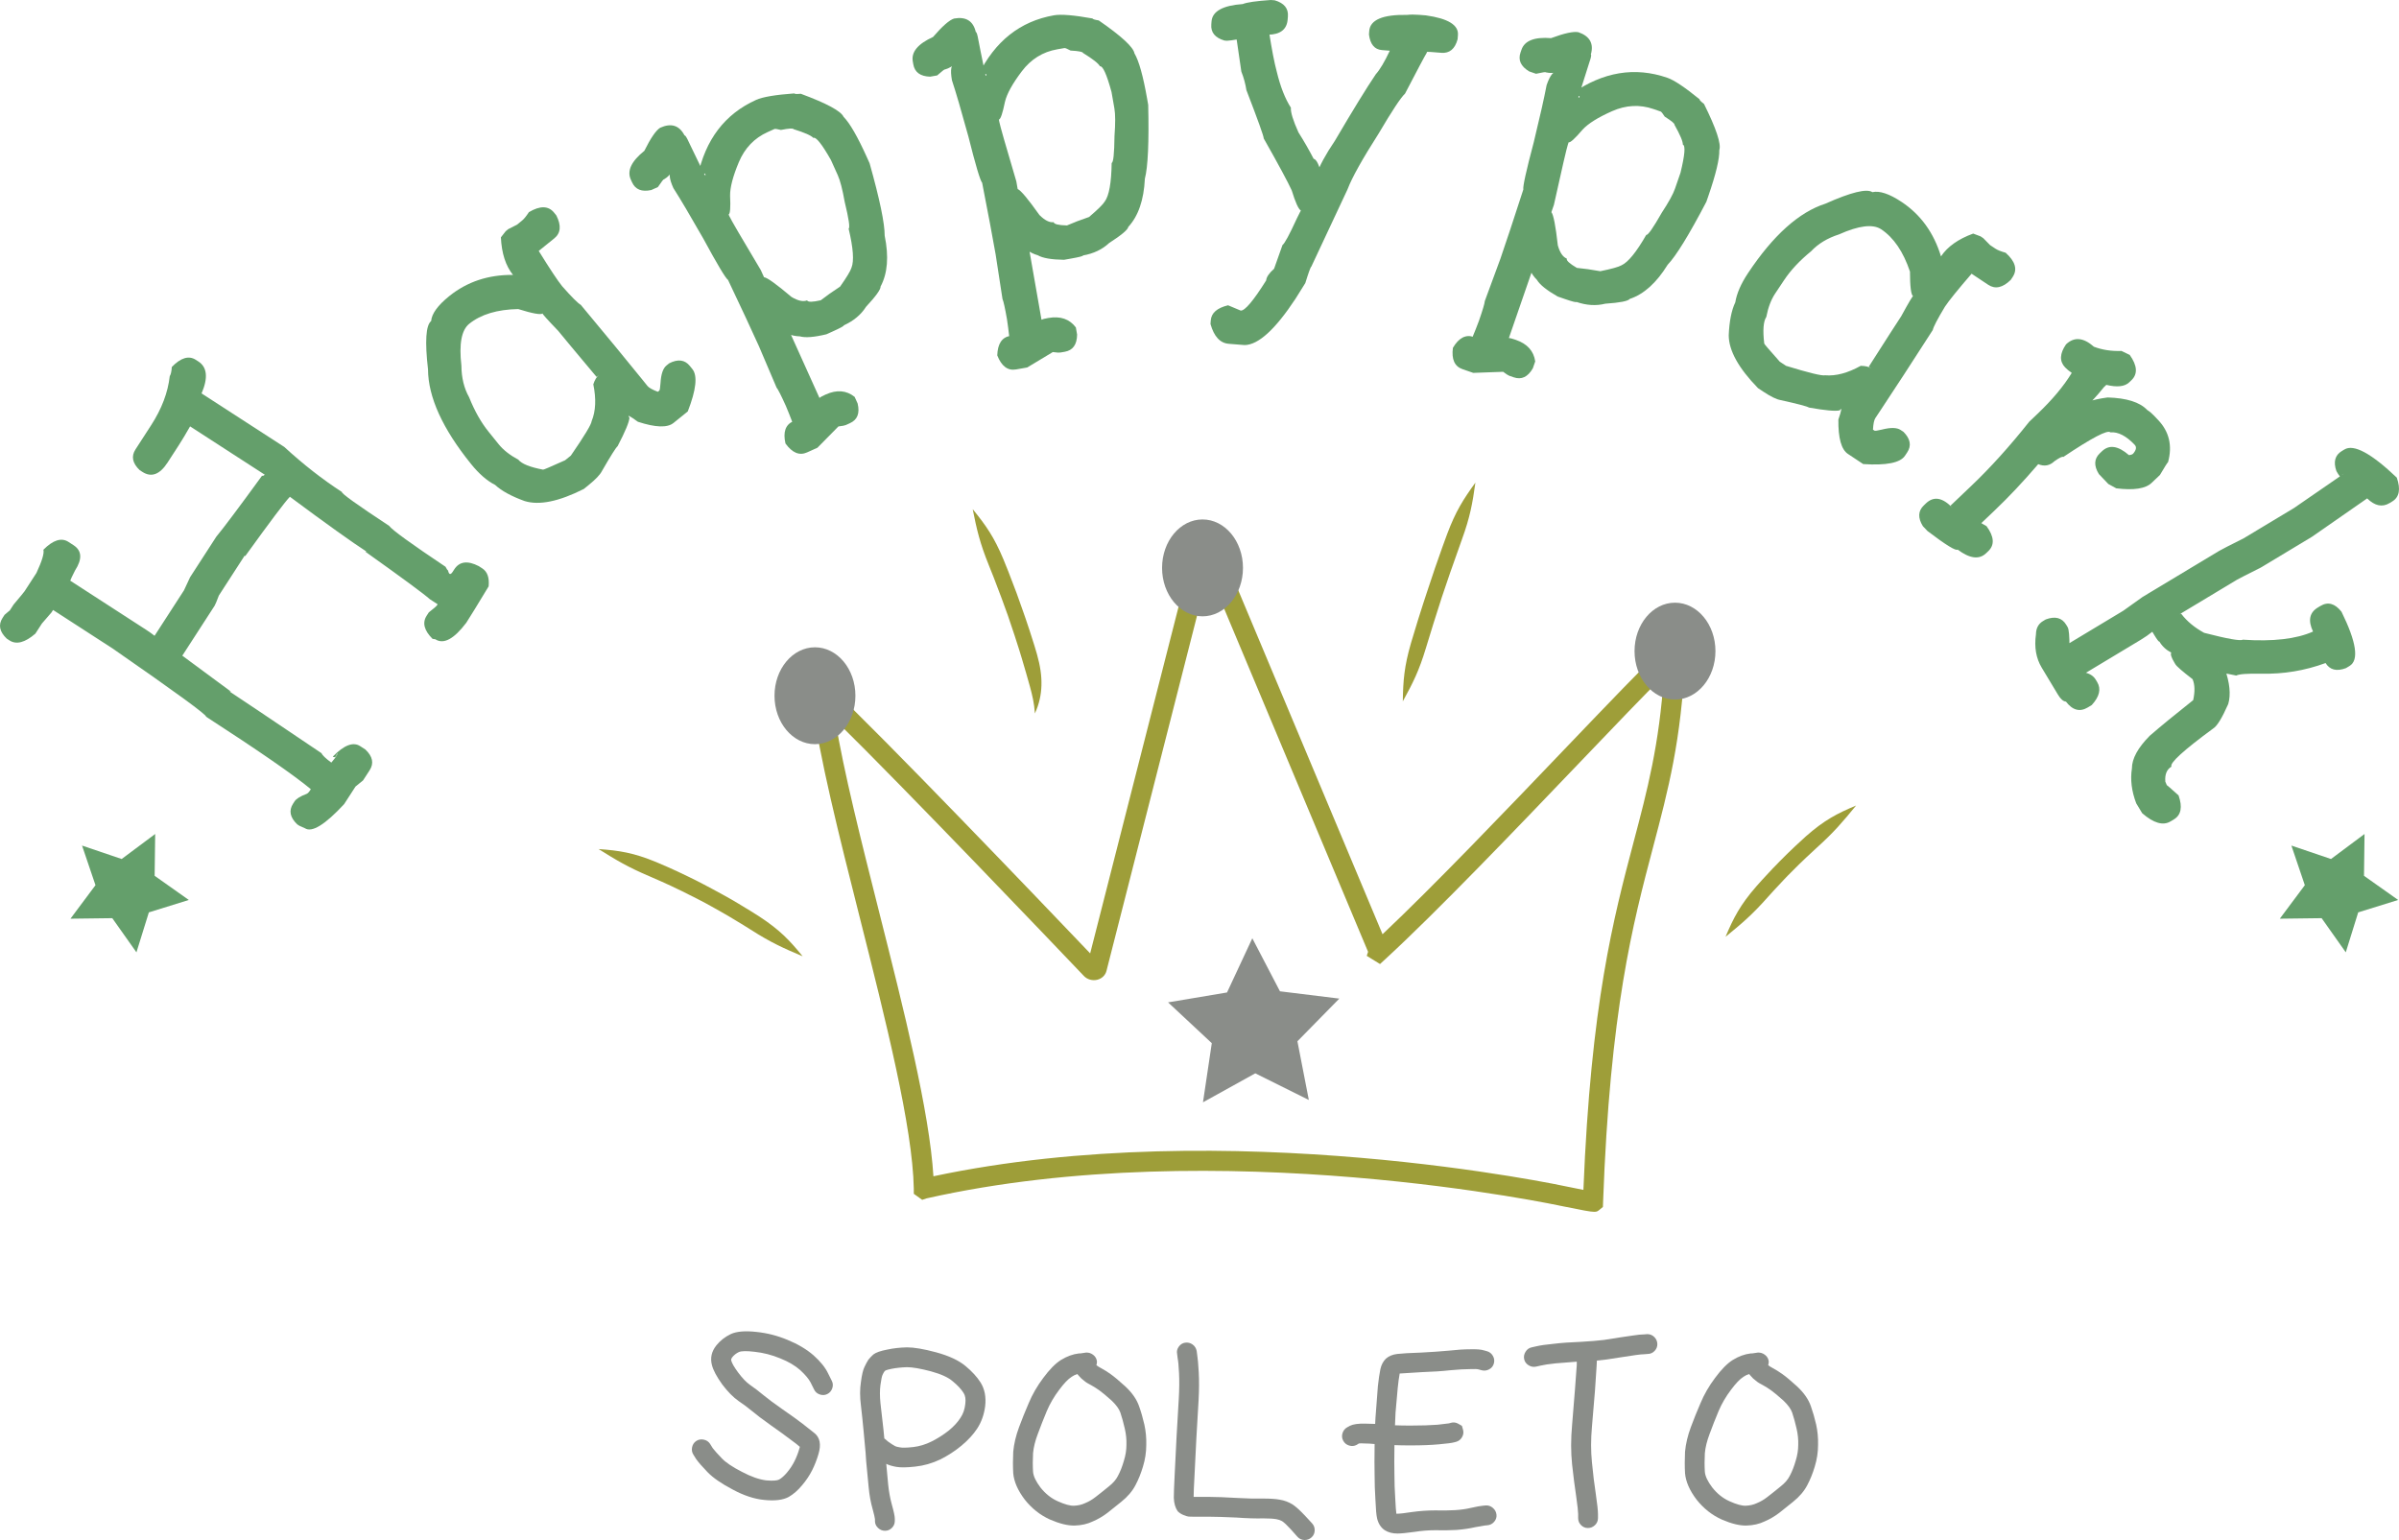 <?xml version="1.0" encoding="UTF-8"?>
<!DOCTYPE svg PUBLIC "-//W3C//DTD SVG 1.1//EN" "http://www.w3.org/Graphics/SVG/1.1/DTD/svg11.dtd">
<svg version="1.1" xmlns="http://www.w3.org/2000/svg" xmlns:xlink="http://www.w3.org/1999/xlink" x="0" y="0" width="892.564" height="573.03" viewBox="0, 0, 297.521, 191.01">
  <g id="Background">
    <rect x="0" y="0" width="297.521" height="191.01" fill="#000000" fill-opacity="0"/>
  </g>
  <g id="Livello_1">
    <g>
      <path d="M103.218,172.187 C103.104,172.518 102.9,172.757 102.604,172.905 C102.307,173.053 101.994,173.07 101.664,172.956 C101.334,172.842 101.101,172.637 100.964,172.341 L100.52,171.453 C100.292,171.021 99.87,170.519 99.256,169.95 C98.618,169.381 97.787,168.891 96.762,168.481 C95.714,168.048 94.645,167.776 93.551,167.662 C92.595,167.547 91.957,167.559 91.638,167.696 C91.297,167.855 91.012,168.083 90.784,168.378 C90.693,168.515 90.658,168.629 90.682,168.72 C90.75,169.04 91.034,169.54 91.535,170.223 C92.06,170.929 92.549,171.442 93.005,171.76 C93.597,172.17 94.177,172.615 94.747,173.092 C95.271,173.526 96.022,174.083 97.001,174.766 C98.027,175.472 98.88,176.087 99.564,176.611 C100.269,177.158 100.759,177.545 101.032,177.772 C101.693,178.319 101.852,179.173 101.51,180.334 C101.306,181.041 101.043,181.712 100.725,182.35 C100.405,182.988 99.995,183.602 99.495,184.195 C98.971,184.833 98.413,185.322 97.822,185.664 C97.115,186.05 96.102,186.175 94.781,186.039 C93.551,185.925 92.241,185.493 90.853,184.741 C89.463,184.012 88.427,183.295 87.744,182.589 C87.107,181.928 86.639,181.393 86.344,180.984 L86.002,180.437 C85.82,180.164 85.763,179.856 85.831,179.514 C85.9,179.173 86.071,178.912 86.344,178.729 C86.616,178.547 86.924,178.49 87.266,178.558 C87.608,178.626 87.869,178.797 88.052,179.071 L88.393,179.617 C88.598,179.89 88.974,180.312 89.521,180.881 C90.021,181.405 90.853,181.962 92.014,182.555 C93.129,183.147 94.132,183.5 95.02,183.614 C95.84,183.682 96.375,183.648 96.625,183.511 C96.945,183.33 97.275,183.033 97.616,182.624 C97.981,182.191 98.287,181.724 98.538,181.222 C98.789,180.722 98.993,180.187 99.154,179.617 C99.176,179.572 99.188,179.514 99.188,179.446 C98.937,179.219 98.572,178.934 98.095,178.592 C97.411,178.069 96.579,177.465 95.601,176.782 C94.576,176.053 93.779,175.45 93.209,174.971 C92.686,174.539 92.151,174.14 91.604,173.776 C90.921,173.297 90.238,172.603 89.555,171.692 C88.871,170.736 88.449,169.939 88.29,169.301 C88.063,168.436 88.244,167.627 88.837,166.875 C89.316,166.284 89.907,165.817 90.614,165.475 C91.342,165.133 92.412,165.042 93.824,165.202 C95.145,165.338 96.432,165.668 97.685,166.193 C98.959,166.716 100.03,167.354 100.896,168.105 C101.761,168.879 102.364,169.631 102.706,170.36 L103.15,171.248 C103.309,171.544 103.332,171.858 103.218,172.187" fill="#8A8D89"/>
      <path d="M109.674,178.421 C109.696,178.444 109.731,178.467 109.777,178.489 L110.084,178.763 C110.289,178.9 110.471,179.025 110.631,179.139 C110.767,179.23 110.903,179.31 111.04,179.378 C111.131,179.424 111.314,179.469 111.587,179.514 C111.883,179.582 112.441,179.571 113.261,179.48 C114.034,179.39 114.786,179.161 115.516,178.797 C116.289,178.41 117.007,177.954 117.667,177.431 C118.305,176.907 118.795,176.371 119.136,175.825 C119.455,175.347 119.649,174.777 119.717,174.117 C119.785,173.548 119.717,173.104 119.512,172.785 C119.216,172.307 118.761,171.817 118.146,171.316 C117.599,170.838 116.699,170.428 115.447,170.086 C114.149,169.744 113.158,169.573 112.475,169.573 C111.769,169.597 111.131,169.665 110.563,169.778 C110.221,169.847 109.97,169.915 109.811,169.983 C109.765,170.029 109.72,170.075 109.674,170.12 C109.606,170.212 109.526,170.359 109.435,170.565 C109.366,170.724 109.286,171.123 109.195,171.76 C109.105,172.421 109.105,173.184 109.195,174.049 C109.31,175.028 109.435,176.132 109.571,177.362 C109.594,177.704 109.628,178.057 109.674,178.421 M109.913,181.564 C110.004,182.543 110.084,183.408 110.153,184.16 C110.243,185.025 110.392,185.834 110.597,186.585 C110.847,187.474 110.972,188.066 110.972,188.361 L110.972,188.635 C110.972,188.977 110.853,189.267 110.613,189.506 C110.374,189.745 110.089,189.864 109.76,189.864 C109.429,189.864 109.139,189.745 108.889,189.506 C108.638,189.267 108.513,188.987 108.513,188.669 L108.513,188.43 C108.489,188.225 108.399,187.826 108.239,187.234 C107.988,186.369 107.818,185.436 107.727,184.433 C107.636,183.5 107.533,182.43 107.42,181.222 C107.397,180.881 107.374,180.539 107.352,180.197 C107.283,179.356 107.203,178.489 107.112,177.602 C106.998,176.371 106.884,175.278 106.771,174.322 C106.634,173.252 106.634,172.284 106.771,171.418 C106.884,170.53 107.032,169.904 107.215,169.539 C107.374,169.198 107.533,168.902 107.693,168.651 C107.875,168.424 108.08,168.207 108.308,168.002 C108.626,167.752 109.207,167.547 110.05,167.388 C110.778,167.229 111.587,167.137 112.475,167.114 C113.363,167.114 114.57,167.319 116.096,167.73 C117.69,168.162 118.908,168.732 119.751,169.438 C120.548,170.098 121.163,170.77 121.596,171.452 C122.119,172.273 122.313,173.263 122.177,174.425 C122.04,175.472 121.709,176.395 121.186,177.192 C120.707,177.92 120.059,178.626 119.238,179.31 C118.442,179.97 117.565,180.539 116.609,181.018 C115.607,181.495 114.57,181.792 113.5,181.905 C112.475,182.02 111.7,182.03 111.177,181.94 C110.653,181.849 110.232,181.724 109.913,181.564" fill="#8A8D89"/>
      <path d="M133.619,170.428 C133.368,170.496 133.129,170.611 132.902,170.77 C132.469,171.043 131.957,171.578 131.364,172.375 C130.726,173.218 130.215,174.095 129.827,175.005 C129.418,175.985 129.042,176.942 128.7,177.874 C128.381,178.717 128.187,179.503 128.119,180.232 C128.073,181.051 128.073,181.826 128.119,182.555 C128.165,183.101 128.473,183.75 129.042,184.501 C129.657,185.276 130.374,185.846 131.194,186.209 C132.059,186.597 132.731,186.78 133.209,186.756 C133.71,186.734 134.154,186.631 134.542,186.449 C134.997,186.267 135.43,186.017 135.84,185.698 C136.317,185.333 136.876,184.889 137.514,184.365 C138.037,183.955 138.413,183.523 138.64,183.067 C138.936,182.521 139.187,181.883 139.392,181.154 C139.597,180.493 139.699,179.845 139.699,179.207 C139.722,178.547 139.653,177.874 139.495,177.192 C139.335,176.486 139.153,175.825 138.948,175.21 C138.788,174.755 138.435,174.266 137.89,173.741 C137.206,173.126 136.687,172.695 136.335,172.444 C135.981,172.193 135.657,171.989 135.361,171.828 C134.951,171.623 134.643,171.43 134.439,171.247 C134.211,171.089 133.983,170.872 133.756,170.599 C133.71,170.553 133.665,170.496 133.619,170.428 M133.824,167.865 L133.995,167.865 L134.678,167.764 C134.997,167.741 135.293,167.832 135.566,168.036 C135.84,168.241 135.999,168.515 136.045,168.857 C136.045,169.016 136.021,169.176 135.976,169.335 C136.09,169.426 136.271,169.539 136.522,169.676 C136.91,169.881 137.319,170.138 137.753,170.445 C138.184,170.752 138.777,171.247 139.529,171.931 C140.393,172.729 140.974,173.56 141.27,174.425 C141.521,175.131 141.737,175.882 141.92,176.679 C142.101,177.499 142.182,178.342 142.159,179.207 C142.159,180.118 142.022,181.018 141.749,181.906 C141.498,182.748 141.19,183.511 140.827,184.195 C140.439,184.946 139.848,185.641 139.051,186.278 C138.39,186.802 137.821,187.257 137.343,187.644 C136.773,188.077 136.17,188.43 135.532,188.703 C134.871,189.022 134.12,189.193 133.277,189.216 C132.434,189.238 131.41,188.988 130.203,188.464 C128.996,187.917 127.96,187.098 127.095,186.004 C126.229,184.866 125.751,183.773 125.66,182.725 C125.614,181.883 125.614,180.995 125.66,180.061 C125.751,179.082 125.99,178.069 126.378,177.021 C126.741,176.042 127.14,175.051 127.573,174.049 C128.028,172.955 128.632,171.908 129.384,170.907 C130.157,169.859 130.887,169.118 131.569,168.686 C132.298,168.231 133.05,167.957 133.824,167.865" fill="#8A8D89"/>
      <path d="M153.568,185.8 C154.729,185.868 155.765,185.891 156.676,185.868 C157.542,185.868 158.214,185.914 158.692,186.004 C159.284,186.096 159.831,186.301 160.332,186.619 C160.742,186.893 161.265,187.371 161.903,188.054 L162.723,188.943 C162.95,189.193 163.058,189.488 163.047,189.83 C163.036,190.172 162.905,190.456 162.655,190.685 C162.404,190.911 162.108,191.02 161.766,191.009 C161.424,190.997 161.139,190.866 160.913,190.616 L160.092,189.694 C159.614,189.17 159.25,188.828 159,188.669 C158.795,188.555 158.567,188.475 158.316,188.43 C157.952,188.362 157.405,188.327 156.676,188.327 C155.72,188.351 154.615,188.317 153.363,188.225 C151.86,188.156 150.755,188.122 150.049,188.122 L148.068,188.122 C147.772,188.122 147.556,188.117 147.42,188.106 C147.283,188.094 147.072,188.031 146.788,187.917 C146.503,187.804 146.258,187.644 146.053,187.44 C145.756,187.007 145.597,186.448 145.575,185.766 C145.575,185.265 145.609,184.343 145.677,182.998 C145.746,181.7 145.825,180.095 145.917,178.182 C146.03,176.269 146.122,174.709 146.19,173.502 C146.258,172.319 146.269,171.265 146.224,170.342 C146.178,169.42 146.122,168.8 146.053,168.481 L145.985,167.934 C145.917,167.615 145.985,167.314 146.19,167.029 C146.394,166.744 146.662,166.579 146.993,166.533 C147.322,166.488 147.625,166.563 147.898,166.756 C148.171,166.949 148.341,167.217 148.41,167.559 L148.478,168.071 C148.547,168.481 148.609,169.193 148.667,170.206 C148.723,171.219 148.717,172.363 148.649,173.639 C148.581,174.868 148.49,176.429 148.376,178.319 C148.285,180.232 148.205,181.837 148.136,183.135 C148.068,184.343 148.034,185.185 148.034,185.663 L148.068,185.663 L150.049,185.663 C150.801,185.663 151.974,185.709 153.568,185.8" fill="#8A8D89"/>
      <path d="M180.861,176.594 C181.157,176.765 181.305,176.85 181.305,176.85 C181.305,176.85 181.35,177.009 181.442,177.328 C181.533,177.648 181.493,177.954 181.322,178.25 C181.152,178.547 180.907,178.74 180.588,178.831 L180.315,178.9 C180.087,178.968 179.472,179.048 178.47,179.139 C177.513,179.23 176.329,179.276 174.918,179.276 C174.166,179.276 173.506,179.264 172.936,179.241 L172.936,179.276 C172.914,180.779 172.914,181.996 172.936,182.93 C172.936,183.865 172.97,184.855 173.039,185.903 C173.084,186.836 173.13,187.451 173.175,187.746 L173.312,187.746 C173.631,187.746 174.222,187.678 175.089,187.542 C176.067,187.406 177.024,187.337 177.958,187.337 C178.868,187.36 179.711,187.349 180.485,187.303 C181.191,187.257 181.829,187.166 182.398,187.03 C183.104,186.87 183.605,186.78 183.901,186.756 L184.243,186.722 C184.585,186.699 184.886,186.802 185.148,187.03 C185.41,187.257 185.558,187.536 185.592,187.866 C185.627,188.197 185.529,188.492 185.302,188.754 C185.074,189.016 184.79,189.158 184.448,189.182 L184.106,189.216 C183.924,189.238 183.537,189.306 182.945,189.42 C182.261,189.579 181.487,189.694 180.622,189.762 C179.802,189.808 178.914,189.819 177.958,189.796 C177.137,189.796 176.295,189.865 175.43,190.001 C174.451,190.138 173.745,190.206 173.312,190.206 C172.697,190.206 172.173,190.07 171.741,189.796 C171.262,189.477 170.943,188.988 170.784,188.327 C170.693,187.941 170.625,187.178 170.579,186.038 C170.51,184.969 170.477,183.944 170.477,182.964 C170.454,182.008 170.454,180.779 170.477,179.276 L170.477,179.105 C170.021,179.059 169.611,179.036 169.247,179.036 C168.905,179.014 168.667,179.014 168.53,179.036 L168.257,179.207 C167.961,179.366 167.647,179.395 167.317,179.292 C166.987,179.19 166.742,178.99 166.583,178.695 C166.423,178.399 166.394,178.085 166.497,177.755 C166.599,177.425 166.798,177.18 167.095,177.021 L167.402,176.85 C167.812,176.645 168.45,176.554 169.315,176.576 C169.679,176.576 170.09,176.588 170.545,176.611 C170.567,176.087 170.601,175.564 170.647,175.039 C170.738,173.741 170.818,172.695 170.886,171.897 C170.977,171.077 171.08,170.382 171.194,169.813 C171.307,169.289 171.536,168.857 171.878,168.515 C172.241,168.197 172.709,168.002 173.278,167.934 C173.846,167.865 174.826,167.81 176.215,167.764 C177.536,167.696 178.686,167.615 179.666,167.525 C180.69,167.41 181.567,167.354 182.296,167.354 C183.116,167.331 183.697,167.376 184.038,167.49 L184.414,167.593 C184.732,167.684 184.977,167.878 185.148,168.173 C185.319,168.47 185.358,168.782 185.268,169.113 C185.176,169.444 184.977,169.688 184.67,169.847 C184.363,170.007 184.049,170.041 183.73,169.949 L183.355,169.847 C183.195,169.802 182.853,169.79 182.33,169.813 C181.692,169.813 180.883,169.859 179.905,169.949 C178.88,170.064 177.684,170.144 176.318,170.189 C175.043,170.257 174.132,170.315 173.586,170.36 C173.494,170.861 173.415,171.452 173.346,172.136 C173.278,172.91 173.186,173.935 173.073,175.21 C173.049,175.711 173.027,176.235 173.005,176.781 C173.574,176.805 174.212,176.816 174.918,176.816 C176.26,176.816 177.377,176.781 178.265,176.713 C179.039,176.622 179.517,176.566 179.7,176.542 L179.939,176.474 C180.257,176.383 180.565,176.423 180.861,176.594" fill="#8A8D89"/>
      <path d="M197.805,189.164 C197.554,189.404 197.263,189.522 196.934,189.522 C196.603,189.522 196.319,189.404 196.079,189.164 C195.84,188.925 195.721,188.635 195.721,188.294 L195.721,187.781 C195.721,187.485 195.641,186.768 195.482,185.63 C195.299,184.423 195.128,183.09 194.969,181.632 C194.81,180.106 194.81,178.479 194.969,176.747 C195.106,175.107 195.226,173.628 195.328,172.307 C195.431,170.986 195.504,169.983 195.55,169.301 L195.55,168.891 C194.571,168.96 193.705,169.027 192.954,169.096 C192.088,169.186 191.473,169.279 191.11,169.369 L190.494,169.505 C190.175,169.574 189.868,169.518 189.573,169.335 C189.276,169.152 189.094,168.902 189.026,168.583 C188.957,168.266 189.014,167.957 189.197,167.661 C189.378,167.365 189.629,167.184 189.948,167.115 L190.563,166.977 C191.041,166.865 191.758,166.762 192.715,166.671 C193.649,166.557 194.752,166.477 196.029,166.432 C197.235,166.363 198.202,166.283 198.932,166.192 C199.683,166.078 200.332,165.977 200.879,165.885 C201.425,165.794 201.972,165.714 202.519,165.645 C203.087,165.555 203.543,165.509 203.885,165.509 L204.295,165.475 C204.636,165.475 204.927,165.594 205.166,165.833 C205.406,166.072 205.53,166.357 205.541,166.688 C205.553,167.018 205.439,167.309 205.201,167.559 C204.961,167.811 204.67,167.934 204.329,167.934 L203.919,167.968 C203.692,167.968 203.338,168.003 202.861,168.07 C202.336,168.139 201.801,168.219 201.255,168.311 C200.708,168.401 200.047,168.505 199.274,168.617 C198.909,168.663 198.499,168.708 198.043,168.755 L198.009,169.438 C197.963,170.143 197.896,171.169 197.805,172.512 C197.691,173.832 197.566,175.324 197.429,176.986 C197.292,178.535 197.292,179.992 197.429,181.358 C197.566,182.794 197.725,184.104 197.908,185.287 C198.089,186.54 198.18,187.371 198.18,187.781 L198.18,188.294 C198.18,188.635 198.055,188.925 197.805,189.164" fill="#8A8D89"/>
      <path d="M216.934,170.428 C216.683,170.496 216.444,170.611 216.217,170.77 C215.784,171.043 215.272,171.578 214.679,172.375 C214.041,173.218 213.53,174.095 213.142,175.005 C212.733,175.985 212.357,176.942 212.015,177.874 C211.696,178.717 211.502,179.503 211.434,180.232 C211.388,181.051 211.388,181.826 211.434,182.555 C211.48,183.101 211.788,183.75 212.357,184.501 C212.972,185.276 213.689,185.846 214.509,186.209 C215.374,186.597 216.046,186.78 216.524,186.756 C217.025,186.734 217.469,186.631 217.857,186.449 C218.312,186.267 218.745,186.017 219.155,185.698 C219.632,185.333 220.191,184.889 220.829,184.365 C221.352,183.955 221.728,183.523 221.955,183.067 C222.251,182.521 222.502,181.883 222.707,181.154 C222.912,180.493 223.014,179.845 223.014,179.207 C223.037,178.547 222.968,177.874 222.81,177.192 C222.65,176.486 222.468,175.825 222.263,175.21 C222.103,174.755 221.75,174.266 221.205,173.741 C220.521,173.126 220.002,172.695 219.65,172.444 C219.296,172.193 218.972,171.989 218.676,171.828 C218.266,171.623 217.958,171.43 217.754,171.247 C217.526,171.089 217.298,170.872 217.071,170.599 C217.025,170.553 216.98,170.496 216.934,170.428 M217.139,167.865 L217.31,167.865 L217.993,167.764 C218.312,167.741 218.608,167.832 218.881,168.036 C219.155,168.241 219.314,168.515 219.36,168.857 C219.36,169.016 219.336,169.176 219.291,169.335 C219.405,169.426 219.586,169.539 219.837,169.676 C220.225,169.881 220.634,170.138 221.068,170.445 C221.499,170.752 222.092,171.247 222.844,171.931 C223.708,172.729 224.289,173.56 224.585,174.425 C224.836,175.131 225.052,175.882 225.235,176.679 C225.416,177.499 225.497,178.342 225.474,179.207 C225.474,180.118 225.337,181.018 225.064,181.906 C224.813,182.748 224.505,183.511 224.142,184.195 C223.754,184.946 223.163,185.641 222.366,186.278 C221.705,186.802 221.136,187.257 220.658,187.644 C220.088,188.077 219.485,188.43 218.847,188.703 C218.186,189.022 217.435,189.193 216.592,189.216 C215.749,189.238 214.725,188.988 213.518,188.464 C212.311,187.917 211.275,187.098 210.41,186.004 C209.544,184.866 209.066,183.773 208.975,182.725 C208.929,181.883 208.929,180.995 208.975,180.061 C209.066,179.082 209.305,178.069 209.693,177.021 C210.056,176.042 210.455,175.051 210.888,174.049 C211.343,172.955 211.947,171.908 212.699,170.907 C213.472,169.859 214.202,169.118 214.884,168.686 C215.613,168.231 216.365,167.957 217.139,167.865" fill="#8A8D89"/>
      <path d="M284.176,104.878 L289.088,106.544 L293.246,103.441 L293.18,108.628 L297.415,111.624 L292.461,113.164 L290.921,118.118 L287.926,113.882 L282.739,113.948 L285.842,109.791 z" fill="#649F6B"/>
      <path d="M10.175,104.878 L15.088,106.544 L19.245,103.441 L19.179,108.628 L23.415,111.624 L18.461,113.164 L16.921,118.118 L13.925,113.882 L8.738,113.948 L11.841,109.791 z" fill="#649F6B"/>
      <path d="M5.381,68.186 C6.585,66.975 7.621,66.651 8.49,67.213 L9.116,67.619 C10.16,68.293 10.223,69.341 9.306,70.759 C8.947,71.466 8.749,71.887 8.711,72.022 L18.156,78.134 C18.522,78.371 18.86,78.613 19.169,78.859 L22.816,73.223 C22.858,73.158 23.111,72.614 23.577,71.588 L26.832,66.557 C27.723,65.486 29.611,62.968 32.498,59.002 C32.602,59.07 32.756,58.986 32.957,58.75 L33.15,59.082 L23.573,52.885 C23.062,53.789 22.592,54.573 22.165,55.234 L20.787,57.363 C19.818,58.861 18.776,59.251 17.662,58.531 L17.323,58.312 C16.423,57.454 16.248,56.597 16.802,55.743 L18.741,52.744 C20.057,50.712 20.826,48.683 21.052,46.656 C21.188,46.446 21.274,46.066 21.308,45.517 C22.424,44.364 23.417,44.069 24.287,44.631 L24.601,44.833 C25.696,45.542 25.829,46.865 24.998,48.796 L35.252,55.432 C37.621,57.606 40.007,59.47 42.407,61.023 C42.304,61.183 44.25,62.581 48.248,65.213 C48.628,65.733 50.961,67.426 55.251,70.294 C55.377,70.558 55.501,70.73 55.622,70.808 L55.569,70.775 C55.685,71.285 55.878,71.329 56.149,70.91 L56.336,70.62 C56.973,69.635 57.985,69.501 59.373,70.216 L59.818,70.503 C60.444,70.91 60.704,71.65 60.601,72.726 C59.251,74.963 58.326,76.47 57.826,77.244 C56.291,79.271 55.011,79.953 53.985,79.289 L53.647,79.24 C52.596,78.195 52.352,77.236 52.915,76.365 L53.181,75.954 C53.786,75.477 54.114,75.198 54.167,75.118 L54.277,74.948 L53.312,74.323 C52.577,73.665 49.912,71.701 45.316,68.429 C45.347,68.38 45.433,68.401 45.571,68.493 C43.658,67.253 40.451,64.961 35.952,61.616 C35.386,62.187 33.539,64.64 30.412,68.976 C30.36,68.943 30.339,68.918 30.35,68.902 L27.143,73.861 C26.874,74.579 26.697,75.003 26.615,75.132 L22.609,81.324 L28.62,85.763 C28.589,85.812 28.505,85.79 28.365,85.701 C29.235,86.263 33.072,88.838 39.878,93.424 C39.969,93.666 40.372,94.053 41.089,94.585 C41.683,93.896 41.92,93.511 41.797,93.432 C41.707,93.877 41.531,94.014 41.272,93.845 C42.666,92.415 43.798,91.98 44.667,92.543 L45.319,92.966 C46.221,93.824 46.395,94.679 45.842,95.535 L45.028,96.791 L44.09,97.556 L42.681,99.734 C40.309,102.293 38.688,103.292 37.819,102.73 L37.129,102.42 L36.868,102.251 C35.967,101.394 35.793,100.538 36.346,99.683 L36.534,99.393 C36.743,99.071 37.238,98.763 38.021,98.467 C38.163,98.401 38.287,98.286 38.392,98.124 L38.548,97.882 C36.412,96.112 32.081,93.116 25.558,88.894 C25.683,88.701 21.828,85.886 13.993,80.451 L6.582,75.655 L6.379,75.97 C5.634,76.815 5.242,77.271 5.2,77.333 L4.386,78.591 C3.099,79.704 2.029,79.984 1.177,79.432 L0.838,79.212 C-0.063,78.355 -0.237,77.499 0.315,76.644 L0.567,76.257 C1.008,75.879 1.223,75.699 1.213,75.715 L1.682,74.989 C2.53,73.984 2.986,73.431 3.048,73.334 L4.521,71.061 C5.216,69.567 5.503,68.609 5.381,68.186" fill="#649F6B"/>
      <path d="M61.849,55.105 C62.423,55.814 63.233,56.451 64.282,57.015 C64.699,57.532 65.722,57.943 67.353,58.251 C67.379,58.284 68.287,57.896 70.08,57.087 L70.796,56.509 C72.49,54.049 73.349,52.623 73.376,52.229 C73.884,50.993 73.952,49.472 73.581,47.668 C73.76,47.125 73.991,46.738 74.275,46.509 L73.983,46.745 C71.372,43.633 69.786,41.731 69.227,41.037 C67.843,39.597 67.201,38.878 67.299,38.879 C67.06,39.072 66.049,38.89 64.266,38.333 C61.664,38.383 59.639,38.994 58.19,40.163 C57.233,40.935 56.911,42.661 57.222,45.338 C57.232,46.849 57.552,48.162 58.181,49.278 C58.856,50.97 59.662,52.396 60.6,53.557 z M62.722,28.672 L63.036,28.418 C63.723,28.078 64.081,27.895 64.112,27.871 L64.739,27.364 C64.978,27.17 65.263,26.82 65.594,26.313 C66.978,25.49 68.021,25.512 68.724,26.382 L68.996,26.721 C69.632,27.966 69.546,28.916 68.74,29.566 L66.812,31.123 C68.185,33.343 69.152,34.8 69.712,35.493 C70.89,36.832 71.664,37.605 72.031,37.815 C75.162,41.57 77.685,44.633 79.599,47.003 L80.301,47.874 C80.485,48.099 80.912,48.339 81.586,48.593 L81.766,48.449 C81.827,48.401 81.875,48.095 81.914,47.531 C81.977,46.416 82.223,45.683 82.657,45.333 L82.993,45.061 C84.076,44.506 84.929,44.616 85.554,45.39 L85.867,45.777 C86.531,46.599 86.34,48.351 85.296,51.032 L83.525,52.461 C82.764,53.077 81.292,53.027 79.11,52.312 C78.087,51.567 77.74,51.395 78.065,51.797 C78.043,52.321 77.553,53.503 76.594,55.342 C76.385,55.511 75.736,56.542 74.647,58.432 C74.418,58.883 73.87,59.459 73.004,60.16 L72.4,60.648 C69.313,62.207 66.865,62.707 65.054,62.144 C63.414,61.55 62.197,60.883 61.4,60.141 C60.405,59.641 59.411,58.779 58.421,57.553 C54.881,53.169 53.101,49.253 53.081,45.806 C52.683,42.346 52.812,40.351 53.469,39.82 C53.545,38.906 54.293,37.876 55.713,36.729 C57.925,34.944 60.562,34.067 63.623,34.097 C62.712,32.97 62.211,31.417 62.12,29.439 z" fill="#649F6B"/>
      <path d="M90.362,26.609 L90.466,26.837 C90.662,27.271 91.957,29.494 94.355,33.504 L94.752,34.382 C95.152,34.429 96.288,35.246 98.163,36.833 C98.968,37.311 99.611,37.453 100.092,37.257 C100.196,37.485 100.76,37.48 101.792,37.242 C102.477,36.707 103.276,36.142 104.188,35.548 C105.011,34.382 105.48,33.602 105.598,33.209 C105.937,32.374 105.82,30.755 105.244,28.357 C105.436,28.27 105.274,27.162 104.756,25.031 C104.484,23.495 104.199,22.396 103.902,21.734 L103.046,19.836 C101.925,17.864 101.198,16.953 100.866,17.102 C100.607,16.81 99.792,16.45 98.421,16.023 C98.36,15.89 97.838,15.922 96.851,16.117 C96.398,16.003 96.129,15.964 96.041,16.004 L95.202,16.382 C93.555,17.125 92.366,18.365 91.633,20.105 C90.891,21.871 90.529,23.261 90.545,24.278 C90.616,25.746 90.554,26.523 90.362,26.609 M81.876,15.844 C83.241,15.228 84.25,15.547 84.898,16.8 C84.986,16.761 85.165,17.043 85.438,17.648 C85.608,18.025 86.257,19.37 87.382,21.68 C87.52,21.8 87.539,21.747 87.435,21.519 L86.516,21.934 C87.471,17.322 89.892,14.139 93.779,12.387 C94.584,12.025 96.16,11.757 98.506,11.587 C98.541,11.662 98.809,11.676 99.315,11.63 C102.527,12.82 104.295,13.772 104.618,14.491 C105.385,15.258 106.356,16.946 107.533,19.552 L107.85,20.26 C109.103,24.72 109.725,27.713 109.717,29.237 C110.248,31.817 110.078,33.916 109.208,35.537 C109.238,35.886 108.637,36.725 107.403,38.053 C106.774,39.042 105.855,39.808 104.647,40.353 C104.681,40.428 104.234,40.675 103.307,41.093 L102.493,41.461 C100.972,41.828 99.874,41.914 99.196,41.719 C98.195,41.694 97.304,41.334 96.528,40.638 L97.742,40.738 C99.488,44.61 100.672,47.236 101.294,48.615 L101.626,49.352 C101.748,49.25 101.976,49.126 102.309,48.976 L102.414,48.927 C103.779,48.312 104.973,48.412 105.992,49.225 L106.363,50.046 C106.655,51.255 106.337,52.069 105.408,52.487 L104.883,52.724 C104.761,52.78 104.46,52.836 103.98,52.892 L101.378,55.533 L100.091,56.112 C99.145,56.539 98.252,56.169 97.411,55.003 C97.093,53.599 97.409,52.684 98.354,52.258 L98.328,52.27 C98.6,52.875 98.693,53.197 98.605,53.236 C98.01,51.685 97.63,50.721 97.46,50.343 C96.872,49.04 96.486,48.282 96.306,48.068 L94.113,42.921 C93.227,40.956 91.954,38.223 90.29,34.722 C89.987,34.517 88.96,32.798 87.208,29.566 C85.6,26.746 84.367,24.665 83.509,23.324 C82.956,22.096 82.915,21.376 83.388,21.163 C83.184,21.595 82.832,21.96 82.332,22.253 C82.306,22.196 82.058,22.512 81.591,23.201 L80.776,23.568 C79.587,23.831 78.79,23.508 78.381,22.601 L78.228,22.261 C77.742,21.185 78.303,20 79.911,18.707 C80.694,17.127 81.349,16.172 81.876,15.844" fill="#649F6B"/>
      <path d="M123.882,14.83 L123.925,15.076 C124.008,15.545 124.714,18.019 126.044,22.498 L126.21,23.447 C126.586,23.592 127.486,24.665 128.909,26.667 C129.57,27.329 130.158,27.626 130.673,27.557 C130.715,27.802 131.267,27.936 132.324,27.962 C133.12,27.612 134.033,27.264 135.065,26.914 C136.15,25.988 136.799,25.349 137.01,24.996 C137.545,24.271 137.832,22.675 137.868,20.207 C138.076,20.172 138.194,19.057 138.219,16.864 C138.335,15.309 138.332,14.173 138.208,13.459 L137.849,11.408 C137.251,9.22 136.772,8.156 136.413,8.22 C136.236,7.872 135.534,7.322 134.312,6.568 C134.286,6.426 133.771,6.326 132.768,6.27 C132.358,6.048 132.106,5.944 132.011,5.961 L131.103,6.12 C129.324,6.432 127.864,7.339 126.724,8.843 C125.569,10.371 124.872,11.628 124.637,12.617 C124.342,14.056 124.091,14.795 123.882,14.83 M118.325,2.299 C119.801,2.04 120.698,2.599 121.018,3.974 C121.111,3.957 121.216,4.275 121.331,4.929 C121.402,5.337 121.696,6.8 122.216,9.316 C122.32,9.468 122.351,9.42 122.307,9.175 L121.314,9.348 C123.382,5.116 126.515,2.633 130.715,1.897 C131.584,1.744 133.178,1.876 135.492,2.291 C135.507,2.372 135.764,2.454 136.266,2.534 C139.082,4.482 140.559,5.843 140.694,6.618 C141.248,7.552 141.772,9.428 142.265,12.244 L142.399,13.009 C142.507,17.639 142.369,20.692 141.985,22.169 C141.861,24.8 141.175,26.791 139.93,28.144 C139.874,28.491 139.084,29.156 137.56,30.138 C136.705,30.939 135.625,31.455 134.32,31.683 C134.335,31.765 133.84,31.892 132.838,32.068 L131.958,32.223 C130.394,32.201 129.309,32.013 128.7,31.657 C127.736,31.385 126.964,30.814 126.383,29.948 L127.534,30.346 C128.267,34.529 128.765,37.367 129.025,38.857 L129.164,39.654 C129.308,39.586 129.561,39.52 129.92,39.458 L130.033,39.437 C131.509,39.18 132.64,39.57 133.427,40.611 L133.581,41.498 C133.565,42.742 133.057,43.453 132.054,43.629 L131.486,43.727 C131.354,43.751 131.048,43.73 130.569,43.667 L127.394,45.579 L126.004,45.823 C124.983,46.002 124.207,45.422 123.681,44.084 C123.723,42.646 124.253,41.838 125.275,41.66 L125.245,41.664 C125.361,42.317 125.37,42.652 125.277,42.67 C125.084,41.019 124.953,39.99 124.882,39.583 C124.635,38.174 124.45,37.344 124.329,37.092 L123.478,31.561 C123.107,29.439 122.548,26.476 121.805,22.673 C121.561,22.399 120.99,20.479 120.094,16.914 C119.235,13.782 118.556,11.462 118.057,9.95 C117.824,8.624 117.963,7.916 118.474,7.826 C118.168,8.195 117.736,8.46 117.181,8.62 C117.17,8.559 116.852,8.805 116.227,9.355 L115.347,9.51 C114.131,9.47 113.438,8.96 113.266,7.98 L113.202,7.613 C112.998,6.45 113.835,5.441 115.714,4.587 C116.864,3.249 117.735,2.486 118.325,2.299" fill="#649F6B"/>
      <path d="M157.605,-0 L158.092,0.039 C159.26,0.382 159.803,1.048 159.724,2.039 L159.695,2.411 C159.596,3.65 158.785,4.282 157.261,4.306 L157.398,4.037 C157.73,6.163 158.043,7.777 158.341,8.883 C158.79,10.747 159.374,12.238 160.094,13.355 C160.049,13.914 160.364,14.937 161.035,16.424 C161.702,17.475 162.328,18.564 162.913,19.691 C163.273,19.762 163.62,20.486 163.954,21.863 L163.927,21.83 L163.209,21.773 C163.654,20.541 164.433,19.106 165.546,17.47 C167.797,13.638 169.491,10.883 170.626,9.207 C171.134,8.645 171.712,7.672 172.362,6.289 C172.38,6.291 172.056,6.266 171.385,6.212 C170.466,6.139 169.931,5.493 169.778,4.275 L169.811,3.842 C169.922,2.458 171.487,1.793 174.509,1.847 C174.936,1.798 175.437,1.796 176.011,1.842 L176.844,1.908 C179.587,2.293 180.911,3.105 180.812,4.345 L180.769,4.871 C180.443,6.072 179.772,6.631 178.757,6.55 L177.378,6.441 C177.015,6.411 176.878,6.432 176.969,6.501 C176.658,7.017 175.752,8.722 174.249,11.615 C173.73,12.094 172.645,13.732 170.997,16.532 C168.95,19.736 167.656,22.055 167.118,23.488 L162.626,33.076 C162.547,33.09 162.299,33.767 161.885,35.105 L160.66,37.065 C158.161,40.857 156.063,42.769 154.365,42.8 L152.384,42.642 C151.312,42.556 150.558,41.737 150.124,40.186 L150.161,39.721 C150.234,38.812 150.947,38.193 152.302,37.864 L153.869,38.521 C154.385,38.562 155.438,37.314 157.028,34.781 C157.061,34.367 157.389,33.885 158.01,33.332 L159.054,30.391 C159.319,30.203 159.907,29.117 160.816,27.133 C161.161,26.433 161.333,26.093 161.332,26.113 C161.036,25.944 160.66,25.114 160.201,23.622 C159.743,22.609 158.584,20.459 156.726,17.172 C156.746,16.945 156.027,14.944 154.575,11.17 C154.461,10.412 154.253,9.648 153.949,8.875 L153.351,4.774 L153.897,4.817 C152.881,4.986 152.307,5.064 152.172,5.055 L151.857,5.029 C150.689,4.687 150.146,4.02 150.225,3.028 L150.253,2.656 C150.355,1.396 151.645,0.679 154.126,0.502 C154.623,0.292 155.784,0.125 157.605,-0" fill="#649F6B"/>
      <path d="M194.54,17.65 L194.459,17.884 C194.304,18.336 193.722,20.841 192.715,25.404 L192.4,26.315 C192.659,26.624 192.926,27.999 193.201,30.439 C193.459,31.339 193.83,31.884 194.314,32.072 C194.232,32.307 194.647,32.692 195.561,33.226 C196.427,33.306 197.395,33.444 198.467,33.638 C199.864,33.354 200.742,33.109 201.097,32.904 C201.918,32.529 202.941,31.271 204.169,29.13 C204.368,29.2 205.011,28.281 206.095,26.377 C206.951,25.072 207.499,24.077 207.735,23.391 L208.415,21.422 C208.953,19.219 209.049,18.057 208.705,17.938 C208.717,17.548 208.37,16.727 207.666,15.475 C207.713,15.338 207.311,15.003 206.46,14.467 C206.209,14.074 206.039,13.861 205.948,13.83 L205.077,13.529 C203.37,12.939 201.653,13.026 199.927,13.789 C198.176,14.566 196.958,15.328 196.271,16.078 C195.317,17.195 194.74,17.718 194.54,17.65 M195.752,3.995 C197.167,4.484 197.682,5.407 197.295,6.763 C197.386,6.795 197.323,7.125 197.105,7.751 C196.971,8.142 196.519,9.565 195.754,12.018 C195.771,12.201 195.822,12.173 195.904,11.939 L194.949,11.609 C198.81,8.91 202.754,8.254 206.783,9.646 C207.618,9.934 208.948,10.821 210.771,12.306 C210.744,12.384 210.93,12.581 211.33,12.894 C212.852,15.963 213.483,17.869 213.227,18.613 C213.258,19.698 212.807,21.591 211.873,24.295 L211.62,25.029 C209.472,29.132 207.871,31.736 206.819,32.84 C205.435,35.081 203.871,36.491 202.126,37.073 C201.909,37.348 200.896,37.546 199.086,37.668 C197.951,37.954 196.757,37.881 195.504,37.449 C195.477,37.527 194.982,37.4 194.02,37.068 L193.176,36.776 C191.818,36 190.96,35.309 190.601,34.703 C189.889,33.997 189.489,33.125 189.402,32.086 L190.217,32.992 C188.83,37.007 187.89,39.729 187.395,41.159 L187.132,41.922 C187.291,41.933 187.543,41.999 187.887,42.118 L187.996,42.156 C189.411,42.644 190.211,43.534 190.396,44.826 L190.102,45.677 C189.485,46.758 188.694,47.131 187.732,46.799 L187.188,46.611 C187.061,46.568 186.804,46.402 186.415,46.114 L182.712,46.249 L181.378,45.788 C180.396,45.449 180,44.567 180.187,43.141 C180.921,41.904 181.777,41.455 182.757,41.793 L182.73,41.783 C182.513,42.41 182.359,42.708 182.269,42.676 C182.9,41.14 183.284,40.177 183.42,39.786 C183.888,38.434 184.129,37.619 184.144,37.339 L186.079,32.089 C186.782,30.052 187.729,27.19 188.922,23.503 C188.843,23.146 189.273,21.191 190.217,17.636 C190.982,14.48 191.513,12.121 191.809,10.557 C192.248,9.285 192.714,8.732 193.203,8.902 C192.758,9.077 192.251,9.099 191.686,8.97 C191.706,8.911 191.31,8.971 190.496,9.15 L189.651,8.859 C188.608,8.235 188.248,7.453 188.573,6.513 L188.694,6.161 C189.08,5.045 190.302,4.567 192.358,4.73 C194.013,4.118 195.143,3.873 195.752,3.995" fill="#649F6B"/>
      <path d="M220.149,36.415 C219.644,37.175 219.279,38.139 219.056,39.309 C218.689,39.861 218.603,40.961 218.799,42.609 C218.776,42.644 219.419,43.394 220.727,44.861 L221.495,45.371 C224.348,46.248 225.967,46.64 226.352,46.547 C227.682,46.66 229.153,46.269 230.764,45.375 C231.336,45.381 231.773,45.485 232.077,45.687 L231.765,45.48 C233.95,42.057 235.288,39.973 235.782,39.23 C236.739,37.478 237.232,36.649 237.262,36.744 C237.005,36.574 236.876,35.555 236.873,33.686 C236.045,31.22 234.854,29.471 233.303,28.439 C232.279,27.76 230.537,27.97 228.076,29.07 C226.637,29.532 225.482,30.232 224.606,31.168 C223.195,32.319 222.076,33.516 221.251,34.759 z M245.625,29.315 L245.961,29.539 C246.492,30.092 246.774,30.378 246.806,30.399 L247.477,30.846 C247.733,31.016 248.153,31.184 248.737,31.347 C249.937,32.419 250.228,33.421 249.61,34.352 L249.369,34.716 C248.372,35.694 247.442,35.897 246.578,35.323 L244.514,33.951 C242.808,35.928 241.709,37.287 241.215,38.028 C240.293,39.556 239.788,40.525 239.698,40.937 C237.053,45.053 234.889,48.379 233.203,50.915 L232.584,51.847 C232.422,52.089 232.324,52.568 232.283,53.289 L232.474,53.416 C232.539,53.459 232.844,53.413 233.395,53.281 C234.476,53.006 235.251,53.021 235.714,53.33 L236.074,53.57 C236.928,54.436 237.08,55.283 236.529,56.111 L236.253,56.525 C235.669,57.405 233.94,57.75 231.071,57.559 L229.175,56.299 C228.359,55.757 227.965,54.338 227.993,52.041 C228.397,50.843 228.456,50.459 228.17,50.891 C227.663,51.027 226.389,50.914 224.347,50.551 C224.123,50.402 222.945,50.093 220.814,49.621 C220.316,49.538 219.602,49.188 218.675,48.572 L218.027,48.142 C215.613,45.666 214.403,43.48 214.395,41.585 C214.469,39.842 214.74,38.48 215.21,37.498 C215.387,36.397 215.913,35.191 216.784,33.88 C219.904,29.186 223.105,26.313 226.387,25.261 C229.567,23.842 231.51,23.365 232.213,23.834 C233.108,23.633 234.315,24.037 235.836,25.047 C238.203,26.621 239.83,28.873 240.719,31.802 C241.522,30.595 242.853,29.65 244.711,28.971 z" fill="#649F6B"/>
      <path d="M264.126,44.021 C265.071,45.347 265.141,46.395 264.33,47.167 L264.06,47.423 C263.505,47.953 262.56,48.056 261.226,47.737 L261.248,47.714 L260.91,48.037 C259.072,50.343 257.896,51.225 257.379,50.683 C258.069,50.026 259.403,49.564 261.382,49.298 C263.734,49.365 265.367,49.878 266.282,50.838 C266.553,51.003 266.822,51.225 267.087,51.503 L267.644,52.087 C269.021,53.534 269.434,55.275 268.882,57.311 C268.778,57.412 268.441,57.945 267.873,58.91 L266.837,59.896 C266.088,60.611 264.626,60.833 262.456,60.567 L261.474,60.031 L260.301,58.8 C259.66,57.766 259.699,56.906 260.42,56.22 L260.69,55.963 C261.575,55.121 262.688,55.282 264.025,56.447 C264.267,56.429 264.439,56.372 264.545,56.271 C264.94,55.815 265.006,55.448 264.741,55.169 C263.681,54.056 262.676,53.542 261.726,53.625 C261.394,53.277 259.446,54.296 255.882,56.683 C255.789,56.585 255.426,56.759 254.791,57.205 C254.206,57.762 253.535,57.883 252.778,57.57 C250.922,59.736 249.13,61.64 247.404,63.283 L245.513,65.083 L244.957,64.5 C245.219,64.594 245.689,64.849 246.37,65.263 C247.319,66.56 247.389,67.594 246.579,68.366 L246.308,68.623 C245.452,69.437 244.277,69.285 242.78,68.164 C242.571,68.363 241.326,67.598 239.05,65.868 L238.474,65.263 C237.833,64.229 237.873,63.369 238.593,62.683 L238.863,62.425 C239.823,61.512 240.919,61.702 242.15,62.996 L241.893,62.724 L244.504,60.238 C246.845,58.008 249.232,55.363 251.667,52.302 L252.681,51.337 C254.526,49.581 255.944,47.884 256.936,46.251 C256.599,46.017 256.323,45.788 256.111,45.566 C255.396,44.814 255.435,43.863 256.226,42.711 C257.231,41.754 258.382,41.851 259.679,43.003 C260.713,43.398 261.853,43.573 263.098,43.528 z" fill="#649F6B"/>
      <path d="M297.246,59.239 C297.752,60.682 297.56,61.672 296.673,62.205 L296.354,62.398 C295.448,62.943 294.521,62.75 293.573,61.818 L286.72,66.582 L280.382,70.396 C278.58,71.301 277.59,71.806 277.413,71.913 L270.276,76.208 C270.418,76.123 270.505,76.104 270.534,76.154 C271.225,77.06 272.166,77.84 273.354,78.491 C276.247,79.238 277.845,79.521 278.146,79.34 C281.9,79.591 284.807,79.255 286.861,78.332 C286.214,76.972 286.413,75.978 287.461,75.347 L287.78,75.156 C288.704,74.601 289.572,74.84 290.389,75.873 C292.246,79.641 292.579,81.885 291.39,82.6 L290.936,82.872 C289.77,83.305 288.925,83.086 288.4,82.214 L288.416,82.238 C285.84,83.183 283.189,83.622 280.468,83.558 C278.685,83.531 277.644,83.609 277.343,83.791 C275.766,83.461 275.003,83.338 275.052,83.421 L275.904,82.907 C276.535,84.679 276.683,86.149 276.344,87.316 C275.577,89.055 274.955,90.069 274.475,90.358 C270.769,93.081 269.046,94.656 269.303,95.084 C268.717,95.436 268.462,96.06 268.542,96.955 C268.581,97.019 268.642,97.162 268.726,97.382 C268.744,97.371 269.229,97.796 270.184,98.657 C270.689,100.101 270.498,101.09 269.611,101.624 L269.184,101.881 C268.262,102.435 267.091,102.097 265.673,100.866 L264.93,99.633 C264.357,98.117 264.18,96.677 264.398,95.312 C264.396,94.103 265.131,92.754 266.604,91.262 C267.953,90.091 269.751,88.617 271.995,86.84 C272.228,85.781 272.206,84.92 271.929,84.259 L271.913,84.233 C270.654,83.265 269.944,82.649 269.787,82.386 L269.669,82.189 C269.282,81.547 269.152,81.132 269.281,80.942 C268.654,80.625 268.162,80.17 267.807,79.578 C267.735,79.62 267.517,79.337 267.149,78.728 L266.928,78.358 C266.487,78.712 266.01,79.045 265.495,79.354 L258.571,83.52 L258.497,83.396 C259.161,83.536 259.631,83.835 259.909,84.296 L260.088,84.593 C260.601,85.448 260.378,86.401 259.414,87.451 L258.934,87.74 C257.94,88.339 257.034,88.098 256.218,87.022 C255.888,86.996 255.558,86.712 255.232,86.169 L253.212,82.812 C252.508,81.643 252.27,80.262 252.497,78.67 C252.508,77.924 252.796,77.381 253.364,77.038 L253.711,76.83 C254.877,76.396 255.723,76.616 256.248,77.489 L256.426,77.785 C256.583,78.048 256.661,78.898 256.654,80.337 L256.403,79.917 L263.327,75.75 C263.416,75.697 264.219,75.124 265.737,74.03 L275.245,68.309 C275.458,68.181 276.465,67.665 278.266,66.76 L284.524,62.994 L290.678,58.753 L290.466,58.881 L290.894,59.597 C290.485,59.396 290.179,59.131 289.981,58.802 L289.759,58.431 C289.357,57.283 289.584,56.453 290.435,55.939 L290.756,55.748 C291.909,55.052 294.072,56.217 297.246,59.239" fill="#649F6B"/>
      <path d="M194.499,147.207 C194.499,147.207 195.48,147.404 196.372,147.583 C197.302,124.476 200.114,113.835 202.602,104.423 C204.302,97.99 205.787,92.368 206.353,83.786 C203.975,86.143 200.157,90.132 195.876,94.609 C188.013,102.83 178.227,113.06 171.844,118.93 L171.147,119.57 L169.502,118.554 L169.668,118.057 L149.866,70.842 L137.225,120.418 C137.086,120.958 136.667,121.368 136.103,121.515 C135.502,121.672 134.843,121.492 134.426,121.054 C130.548,116.983 112.514,98.083 103.588,89.305 C104.647,95.753 106.782,104.211 109.025,113.102 C112.097,125.275 115.267,137.838 115.762,145.895 C152.378,138.119 194.071,147.113 194.499,147.207 M197.722,150.304 C197.239,150.304 196.295,150.114 193.984,149.65 C193.54,149.552 151.309,140.445 114.915,148.636 L114.368,148.818 L113.329,148.07 L113.328,147.429 C113.188,139.803 109.841,126.54 106.604,113.712 C104.022,103.479 101.583,93.813 100.727,86.985 L100.705,86.906 C100.464,85.786 100.331,85.169 101.134,84.712 L101.934,84.257 L102.605,84.887 C109.453,91.311 129.166,111.921 135.202,118.249 L148.089,67.707 C148.275,66.977 148.963,66.513 149.768,66.56 C150.494,66.608 151.074,67.064 151.255,67.698 L171.46,115.875 C177.767,109.929 186.754,100.533 194.071,92.883 C199.472,87.238 204.136,82.362 206.187,80.484 C206.673,80.04 207.42,79.936 208.049,80.228 C208.635,80.501 208.996,81.073 208.97,81.686 C208.516,91.814 206.894,97.953 205.016,105.061 C202.51,114.543 199.669,125.291 198.811,149.138 L198.791,149.702 L198.354,150.059 C198.166,150.213 198.055,150.304 197.722,150.304" fill="#9E9E39"/>
      <path d="M106.087,86.293 C106.087,89.611 103.841,92.301 101.07,92.301 C98.299,92.301 96.053,89.611 96.053,86.293 C96.053,82.975 98.299,80.285 101.07,80.285 C103.841,80.285 106.087,82.975 106.087,86.293" fill="#8A8D89"/>
      <path d="M154.152,70.436 C154.152,73.754 151.906,76.444 149.135,76.444 C146.364,76.444 144.118,73.754 144.118,70.436 C144.118,67.118 146.364,64.428 149.135,64.428 C151.906,64.428 154.152,67.118 154.152,70.436" fill="#8A8D89"/>
      <path d="M212.747,80.76 C212.747,84.078 210.501,86.768 207.73,86.768 C204.96,86.768 202.713,84.078 202.713,80.76 C202.713,77.442 204.96,74.752 207.73,74.752 C210.501,74.752 212.747,77.442 212.747,80.76" fill="#8A8D89"/>
      <path d="M173.974,86.991 C175.218,84.731 175.995,83.195 176.852,80.337 C177,79.853 177.242,79.068 177.744,77.433 C178.058,76.448 178.802,74.111 178.802,74.111 C178.802,74.111 179.461,72.167 179.827,71.09 C180.587,68.939 181.058,67.608 181.304,66.913 C182.324,64.109 182.621,62.414 182.978,59.859 C181.466,61.949 180.53,63.423 179.473,66.241 C179.216,66.939 178.72,68.274 177.97,70.45 C177.607,71.539 176.95,73.502 176.95,73.502 C176.95,73.502 176.171,75.849 175.871,76.85 C175.371,78.499 175.131,79.293 174.983,79.781 C174.147,82.672 174.014,84.412 173.974,86.991" fill="#9E9E39"/>
      <path d="M128.346,88.49 C128.883,87.317 129.124,86.183 129.158,85.011 C129.194,83.833 129.015,82.598 128.598,81.122 C128.456,80.62 128.216,79.818 127.681,78.176 C127.456,77.451 126.856,75.755 126.856,75.755 C126.856,75.755 126.351,74.336 126.071,73.549 C125.269,71.385 124.727,70.062 124.442,69.372 C123.28,66.586 122.263,65.153 120.634,63.154 C121.137,65.686 121.519,67.353 122.636,70.109 C122.91,70.791 123.441,72.095 124.229,74.229 C124.51,75.002 125.015,76.397 125.015,76.397 C125.015,76.397 125.579,78.078 125.818,78.787 C126.348,80.409 126.586,81.189 126.724,81.663 C127.135,83.066 127.457,84.135 127.735,85.169 C128.013,86.204 128.267,87.2 128.346,88.49" fill="#9E9E39"/>
      <path d="M213.999,116.192 C216.001,114.563 217.301,113.465 219.262,111.248 C219.599,110.878 220.138,110.265 221.306,109.036 C221.428,108.909 221.715,108.608 221.715,108.608 C221.715,108.608 221.819,108.505 221.935,108.393 C221.998,108.327 222.065,108.259 222.122,108.201 C223.494,106.808 224.678,105.726 225.268,105.184 C227.467,103.206 228.556,101.908 230.191,99.91 C227.815,100.907 226.239,101.728 223.962,103.735 C223.352,104.285 222.133,105.393 220.725,106.821 C220.667,106.881 220.599,106.951 220.533,107.019 C220.42,107.139 220.317,107.248 220.317,107.248 C220.317,107.248 220.011,107.546 219.89,107.679 C218.694,108.941 218.144,109.571 217.802,109.955 C215.815,112.246 215.002,113.818 213.999,116.192" fill="#9E9E39"/>
      <path d="M99.543,118.611 C97.917,116.611 96.699,115.331 94.165,113.672 C93.728,113.402 93.035,112.934 91.539,112.053 C90.63,111.487 88.396,110.288 88.396,110.288 C88.396,110.288 86.528,109.28 85.462,108.778 C83.38,107.759 82.052,107.212 81.363,106.916 C78.559,105.763 76.807,105.493 74.235,105.311 C76.424,106.679 77.877,107.559 80.604,108.713 C81.273,109.008 82.568,109.546 84.602,110.543 C85.639,111.038 87.474,112.006 87.474,112.006 C87.474,112.006 89.646,113.199 90.541,113.741 C92.005,114.6 92.684,115.055 93.114,115.315 C95.609,116.913 97.166,117.605 99.543,118.611" fill="#9E9E39"/>
      <path d="M144.861,124.326 L152.175,123.098 L155.311,116.377 L158.739,122.953 L166.1,123.858 L160.904,129.151 L162.319,136.432 L155.679,133.126 L149.192,136.721 L150.285,129.385 z" fill="#8A8D89"/>
    </g>
  </g>
</svg>
